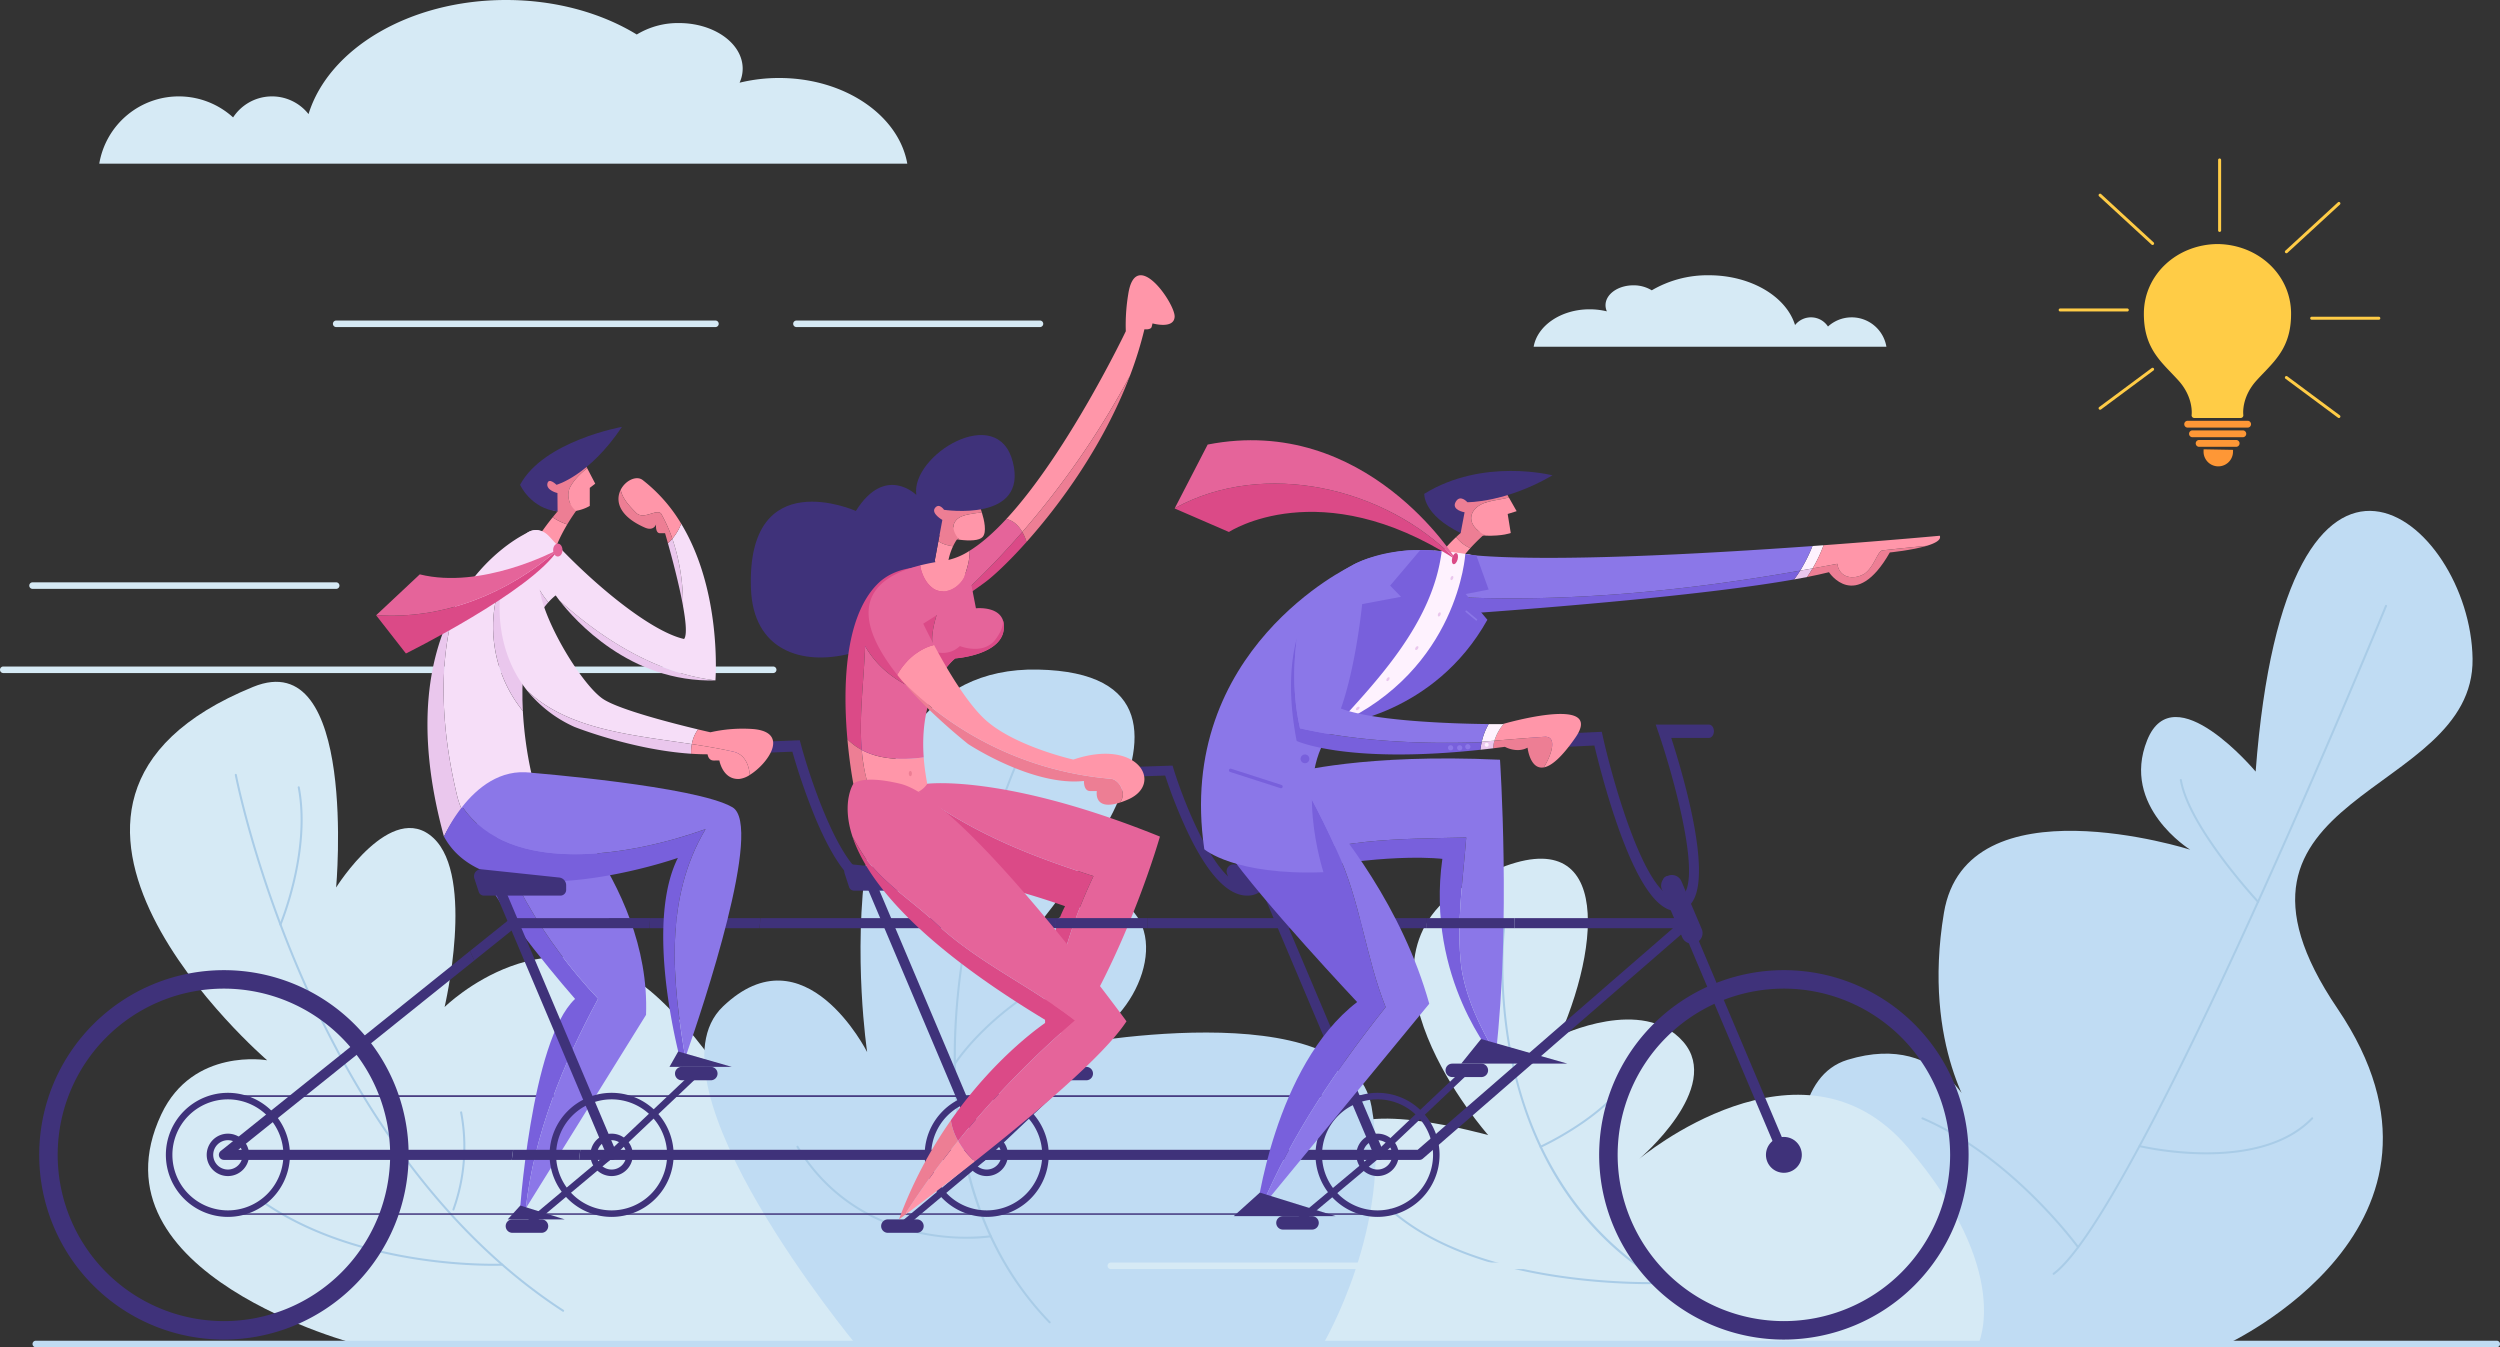 <?xml version="1.0" encoding="UTF-8"?> <svg xmlns="http://www.w3.org/2000/svg" width="1200" height="646.681" viewBox="0 0 1200 646.681"><rect x="0" y="0" width="1200" height="646.681" fill="#333333" stroke="none"/><g id="Group_1624" data-name="Group 1624" transform="translate(-360 -217)"><g id="Group_1574" data-name="Group 1574" transform="translate(360 217)"><g id="Group_1552" data-name="Group 1552" transform="translate(62.388 245.222)"><g id="Group_1535" data-name="Group 1535" transform="translate(800.874)"><path id="Path_1412" data-name="Path 1412" d="M933.362,766.566S1057.62,709.708,986.9,605.282s65.813-100.831,64.831-167.95S962.339,297.5,947.606,491.511c0,0-39.219-46.973-52.059-15.085s20.627,52.569,20.627,52.569-107.407-34.173-118.185,30.3S813.661,659,813.661,659s-14.453-43.685-61.962-29.132-8.405,136.7-8.405,136.7Z" transform="translate(-728.161 -366.375)" fill="#c0dcf3"></path><g id="Group_1534" data-name="Group 1534" transform="translate(59.052 45.1)"><g id="Group_1530" data-name="Group 1530" transform="translate(62.94)"><path id="Path_1413" data-name="Path 1413" d="M792.138,711.441a.493.493,0,0,1-.294-.888c40.132-29.776,158.192-317.5,159.38-320.4a.492.492,0,1,1,.911.373c-1.188,2.906-119.354,290.882-159.7,320.819A.489.489,0,0,1,792.138,711.441Z" transform="translate(-791.644 -389.845)" fill="#a9cce7"></path></g><g id="Group_1531" data-name="Group 1531" transform="translate(104.208 245.991)"><path id="Path_1414" data-name="Path 1414" d="M845.6,535.63a152.757,152.757,0,0,1-32.1-3.472.491.491,0,0,1,.232-.955c.565.134,56.729,13.471,82.35-13.2a.492.492,0,1,1,.709.682C883.781,532.227,863.1,535.63,845.6,535.63Z" transform="translate(-813.12 -517.855)" fill="#a9cce7"></path></g><g id="Group_1532" data-name="Group 1532" transform="translate(123.999 83.595)"><path id="Path_1415" data-name="Path 1415" d="M861.017,492.832a.488.488,0,0,1-.359-.158c-.332-.355-33.312-35.891-37.232-58.752a.493.493,0,0,1,.972-.167c3.868,22.574,36.648,57.894,36.978,58.249a.492.492,0,0,1-.359.828Z" transform="translate(-823.419 -433.346)" fill="#a9cce7"></path></g><g id="Group_1533" data-name="Group 1533" transform="translate(0 245.991)"><path id="Path_1416" data-name="Path 1416" d="M834.079,580.716a.494.494,0,0,1-.4-.2c-.311-.432-31.7-43.37-74.491-61.712a.493.493,0,1,1,.39-.905c43.047,18.45,74.585,61.606,74.9,62.04a.493.493,0,0,1-.4.78Z" transform="translate(-758.891 -517.855)" fill="#a9cce7"></path></g></g></g><g id="Group_1540" data-name="Group 1540" transform="translate(566.351 166.947)"><path id="Path_1417" data-name="Path 1417" d="M610.332,686.5s-14.345-50.7,9.9-100.56c8.661-17.81,71.487,0,71.487,0s-74.748-84.466-8.39-121.369,64.393,24.094,42.782,73.649c0,0,39.784-19.265,59.183,2.867s-21.119,56.293-21.119,56.293,77.79-65.43,128.895-5.594S926.867,686.5,926.867,686.5Z" transform="translate(-606.118 -453.252)" fill="#d6eaf5"></path><g id="Group_1539" data-name="Group 1539" transform="translate(38.142 32.655)"><g id="Group_1536" data-name="Group 1536" transform="translate(53.754)"><path id="Path_1418" data-name="Path 1418" d="M757.88,654.208a.519.519,0,0,1-.177-.031c-27.412-10.413-49.882-26.544-66.789-47.943-13.523-17.116-23.531-37.622-29.747-60.943-10.58-39.69-6.434-74.268-6.391-74.614a.493.493,0,0,1,.978.123c-.044.342-4.166,34.759,6.374,74.268,9.716,36.425,34.244,84.76,95.927,108.187a.493.493,0,0,1-.175.953Z" transform="translate(-653.94 -470.246)" fill="#a9cce7"></path></g><g id="Group_1537" data-name="Group 1537" transform="translate(0 135.251)"><path id="Path_1419" data-name="Path 1419" d="M750.937,576.953c-21.275,0-88.207-2.731-124.805-35.464a.493.493,0,0,1,.655-.736C670.18,579.564,756.7,575.9,757.565,575.859a.486.486,0,0,1,.513.469.492.492,0,0,1-.467.515C757.469,576.849,755.059,576.953,750.937,576.953Z" transform="translate(-625.967 -540.628)" fill="#a9cce7"></path></g><g id="Group_1538" data-name="Group 1538" transform="translate(72.103 65.448)"><path id="Path_1420" data-name="Path 1420" d="M663.981,544.972a.492.492,0,0,1-.2-.942c.359-.161,36.11-16.447,45.77-39.424a.492.492,0,1,1,.907.38c-9.81,23.336-45.91,39.778-46.273,39.941A.472.472,0,0,1,663.981,544.972Z" transform="translate(-663.488 -504.304)" fill="#a9cce7"></path></g></g></g><g id="Group_1546" data-name="Group 1546" transform="translate(0 82.054)"><path id="Path_1421" data-name="Path 1421" d="M420.9,727.212s-130.622-33.6-94.48-110.512c15.175-32.291,50.833-25.969,50.833-25.969S233.691,467.368,370.5,411.506c50.4-20.581,39.855,96.284,39.855,96.284s26.561-42.516,46.677-23.775,5.383,81.159,5.383,81.159S513.266,515,563.473,559.465,664.915,726.908,664.915,726.908Z" transform="translate(-311.397 -409.075)" fill="#d6eaf5"></path><g id="Group_1545" data-name="Group 1545" transform="translate(50.308 44.175)"><g id="Group_1541" data-name="Group 1541"><path id="Path_1422" data-name="Path 1422" d="M495.177,690.267a.489.489,0,0,1-.267-.081c-63.762-41.438-103.144-109.259-124.951-158.857-23.623-53.724-32.288-98.238-32.374-98.682a.493.493,0,0,1,.969-.184c.085.444,8.736,44.867,32.316,98.492,21.753,49.467,61.024,117.105,124.577,158.407a.493.493,0,0,1-.269.905Z" transform="translate(-337.577 -432.063)" fill="#a9cce7"></path></g><g id="Group_1542" data-name="Group 1542" transform="translate(13.131 205.045)"><path id="Path_1423" data-name="Path 1423" d="M455.332,569.86c-15.586,0-70.177-2.127-110.71-30.195a.493.493,0,0,1,.561-.811c47.238,32.71,113.752,29.98,114.419,29.955a.488.488,0,0,1,.515.469.5.5,0,0,1-.469.515C459.55,569.8,458.018,569.86,455.332,569.86Z" transform="translate(-344.41 -538.766)" fill="#a9cce7"></path></g><g id="Group_1543" data-name="Group 1543" transform="translate(21.429 5.976)"><path id="Path_1424" data-name="Path 1424" d="M349.22,502a.527.527,0,0,1-.192-.038.494.494,0,0,1-.261-.646c.146-.346,14.555-34.985,8.744-65.561a.492.492,0,1,1,.967-.184c5.869,30.873-8.655,65.778-8.8,66.128A.492.492,0,0,1,349.22,502Z" transform="translate(-348.728 -435.173)" fill="#a9cce7"></path></g><g id="Group_1544" data-name="Group 1544" transform="translate(104.457 162.007)"><path id="Path_1425" data-name="Path 1425" d="M392.428,563.972a.509.509,0,0,1-.19-.039.492.492,0,0,1-.265-.644,88.322,88.322,0,0,0,3.668-46.331.492.492,0,1,1,.965-.192,89.341,89.341,0,0,1-3.724,46.9A.49.49,0,0,1,392.428,563.972Z" transform="translate(-391.934 -516.369)" fill="#a9cce7"></path></g></g></g><g id="Group_1551" data-name="Group 1551" transform="translate(275.664 76.15)"><path id="Path_1426" data-name="Path 1426" d="M527.48,729.745S424.495,605.411,463.787,567.777s69.249,21.855,69.249,21.855S505.041,403.7,615.055,406.024s-10.438,134.927-10.438,134.927,40.076-38.464,56.767-18.006-6.916,62.452-36.936,64.295c0,0,140.419-28.2,150.705,28.644s-23.127,113.662-23.127,113.662Z" transform="translate(-454.849 -406.003)" fill="#c0dcf3"></path><g id="Group_1550" data-name="Group 1550" transform="translate(44.241 45.81)"><g id="Group_1547" data-name="Group 1547" transform="translate(75.475)"><path id="Path_1427" data-name="Path 1427" d="M563.216,697.858a.492.492,0,0,1-.353-.15c-21.033-21.715-34.984-49.3-41.465-82-5.181-26.138-5.627-55.578-1.324-87.506,7.32-54.337,26.129-97.631,26.319-98.062a.492.492,0,0,1,.9.4c-.188.43-18.949,43.618-26.248,97.822-6.73,49.97-4.814,119.8,42.526,168.671a.492.492,0,0,1-.356.834Z" transform="translate(-517.148 -429.842)" fill="#a9cce7"></path></g><g id="Group_1548" data-name="Group 1548" transform="translate(0 182.773)"><path id="Path_1428" data-name="Path 1428" d="M559.723,569.6a109.886,109.886,0,0,1-23.125-2.454c-17.606-3.822-42.073-14.116-58.654-41.44a.493.493,0,1,1,.842-.513c16.4,27.026,40.6,37.209,58.022,40.991a103.345,103.345,0,0,0,34.215,1.756.493.493,0,0,1,.154.974A82.739,82.739,0,0,1,559.723,569.6Z" transform="translate(-477.871 -524.955)" fill="#a9cce7"></path></g><g id="Group_1549" data-name="Group 1549" transform="translate(75.475 96.682)"><path id="Path_1429" data-name="Path 1429" d="M517.64,527.546a.494.494,0,0,1-.419-.751c.175-.281,17.9-28.363,58.927-46.6a.493.493,0,0,1,.4.9c-40.752,18.112-58.316,45.935-58.489,46.214A.493.493,0,0,1,517.64,527.546Z" transform="translate(-517.148 -480.154)" fill="#a9cce7"></path></g></g></g></g><g id="Group_1558" data-name="Group 1558" transform="translate(0 153.859)"><g id="Group_1553" data-name="Group 1553" transform="translate(14.051 125.664)"><path id="Path_1430" data-name="Path 1430" d="M433.564,387.359H287.809a1.567,1.567,0,0,1,0-3.134H433.564a1.567,1.567,0,0,1,0,3.134Z" transform="translate(-286.243 -384.225)" fill="#d6eaf5"></path></g><g id="Group_1554" data-name="Group 1554" transform="translate(531.641 452.164)"><path id="Path_1431" data-name="Path 1431" d="M782.806,557.265H557.156a1.567,1.567,0,0,1,0-3.134h225.65a1.567,1.567,0,0,1,0,3.134Z" transform="translate(-555.59 -554.131)" fill="#d6eaf5"></path></g><g id="Group_1555" data-name="Group 1555" transform="translate(0 166.069)"><path id="Path_1432" data-name="Path 1432" d="M650.059,408.385H280.5a1.567,1.567,0,0,1,0-3.134H650.059a1.567,1.567,0,1,1,0,3.134Z" transform="translate(-278.931 -405.251)" fill="#d6eaf5"></path></g><g id="Group_1556" data-name="Group 1556" transform="translate(380.727)"><path id="Path_1433" data-name="Path 1433" d="M595.518,321.963H478.624a1.566,1.566,0,1,1,0-3.132H595.518a1.566,1.566,0,1,1,0,3.132Z" transform="translate(-477.056 -318.831)" fill="#d6eaf5"></path></g><g id="Group_1557" data-name="Group 1557" transform="translate(159.806)"><path id="Path_1434" data-name="Path 1434" d="M545.7,321.963H363.658a1.566,1.566,0,0,1,0-3.132H545.7a1.566,1.566,0,1,1,0,3.132Z" transform="translate(-362.092 -318.831)" fill="#d6eaf5"></path></g></g><g id="Group_1571" data-name="Group 1571" transform="translate(988.165 76.065)"><g id="Group_1562" data-name="Group 1562" transform="translate(40.894 41.075)"><g id="Group_1559" data-name="Group 1559" transform="translate(19.384 84.831)"><path id="Path_1435" data-name="Path 1435" d="M854.935,347.156H826.17a1.644,1.644,0,0,1,0-3.288h28.765a1.644,1.644,0,1,1,0,3.288Z" transform="translate(-824.527 -343.868)" fill="#fe9736"></path></g><g id="Group_1560" data-name="Group 1560" transform="translate(21.684 89.441)"><path id="Path_1436" data-name="Path 1436" d="M851.532,349.553H827.369a1.643,1.643,0,1,1,0-3.286h24.163a1.643,1.643,0,0,1,0,3.286Z" transform="translate(-825.724 -346.267)" fill="#fe9736"></path></g><g id="Group_1561" data-name="Group 1561" transform="translate(24.889 94.049)"><path id="Path_1437" data-name="Path 1437" d="M846.789,351.953H829.037a1.644,1.644,0,1,1,0-3.288h17.752a1.644,1.644,0,0,1,0,3.288Z" transform="translate(-827.392 -348.665)" fill="#fe9736"></path></g><path id="Path_1438" data-name="Path 1438" d="M849.781,299.723h-.027c-19.57.219-35.078,14.693-35.31,32.952-.188,14.956,6.28,21.711,13.129,28.861,1.141,1.191,2.323,2.425,3.472,3.7,7.383,8.182,6.33,16.43,6.318,16.513a1.287,1.287,0,0,0,1.086,1.453,1.252,1.252,0,0,0,.188.013H860.9a1.211,1.211,0,0,0,.186-.013,1.285,1.285,0,0,0,1.086-1.459c-.012-.081-1.111-8.273,6.318-16.507,1.151-1.274,2.331-2.508,3.474-3.7,6.849-7.151,13.317-13.905,13.127-28.861C884.859,314.416,869.349,299.942,849.781,299.723Z" transform="translate(-814.44 -299.723)" fill="#ffcc46"></path><path id="Path_1439" data-name="Path 1439" d="M829.367,350.995l-.017.986a7.068,7.068,0,1,0,14.134.263l.017-.986Z" transform="translate(-800.7 -252.468)" fill="#fe9736"></path></g><g id="Group_1570" data-name="Group 1570"><g id="Group_1563" data-name="Group 1563" transform="translate(0 72.002)"><path id="Path_1440" data-name="Path 1440" d="M826.085,317.266h-32.2a.724.724,0,0,1,0-1.449h32.2a.724.724,0,0,1,0,1.449Z" transform="translate(-793.159 -315.817)" fill="#ffcc46"></path></g><g id="Group_1564" data-name="Group 1564" transform="translate(19.159 100.463)"><path id="Path_1441" data-name="Path 1441" d="M803.855,350.786a.725.725,0,0,1-.434-1.307l25.195-18.709a.724.724,0,1,1,.865,1.163l-25.195,18.709A.721.721,0,0,1,803.855,350.786Z" transform="translate(-803.129 -330.628)" fill="#ffcc46"></path></g><g id="Group_1565" data-name="Group 1565" transform="translate(19.16 16.904)"><path id="Path_1442" data-name="Path 1442" d="M829.048,311.777a.716.716,0,0,1-.49-.19L803.363,288.4a.725.725,0,1,1,.982-1.067l25.193,23.185a.724.724,0,0,1-.49,1.257Z" transform="translate(-803.129 -287.145)" fill="#ffcc46"></path></g><g id="Group_1566" data-name="Group 1566" transform="translate(120.737 75.967)"><path id="Path_1443" data-name="Path 1443" d="M888.914,319.329h-32.2a.724.724,0,0,1,0-1.449h32.2a.724.724,0,0,1,0,1.449Z" transform="translate(-855.989 -317.88)" fill="#ffcc46"></path></g><g id="Group_1567" data-name="Group 1567" transform="translate(108.584 104.428)"><path id="Path_1444" data-name="Path 1444" d="M875.582,352.849a.707.707,0,0,1-.43-.144L849.957,334a.724.724,0,1,1,.865-1.163l25.193,18.709a.725.725,0,0,1-.432,1.307Z" transform="translate(-849.665 -332.691)" fill="#ffcc46"></path></g><g id="Group_1568" data-name="Group 1568" transform="translate(108.584 20.869)"><path id="Path_1445" data-name="Path 1445" d="M850.39,313.84a.724.724,0,0,1-.49-1.257L875.092,289.4a.725.725,0,0,1,.982,1.067L850.88,313.65A.725.725,0,0,1,850.39,313.84Z" transform="translate(-849.665 -289.208)" fill="#ffcc46"></path></g><g id="Group_1569" data-name="Group 1569" transform="translate(76.53)"><path id="Path_1446" data-name="Path 1446" d="M833.708,313.606a.725.725,0,0,1-.724-.724v-33.81a.724.724,0,1,1,1.449,0v33.81A.725.725,0,0,1,833.708,313.606Z" transform="translate(-832.984 -278.348)" fill="#ffcc46"></path></g></g></g><g id="Group_1572" data-name="Group 1572" transform="translate(47.651)"><path id="Path_1447" data-name="Path 1447" d="M691.578,317.333c-4.1-23.223-30.078-41.131-61.543-41.131a79.636,79.636,0,0,0-18.961,2.264,16.286,16.286,0,0,0,1.489-6.751c0-12.085-13.688-21.882-30.573-21.882a38.075,38.075,0,0,0-20.266,5.5C544.8,245,522.9,238.765,498.975,238.765c-46.391,0-85.175,23.436-94.8,54.769a22.331,22.331,0,0,0-36.21,1.591,38.709,38.709,0,0,0-64.239,22.208Z" transform="translate(-303.728 -238.765)" fill="#d6eaf5"></path><path id="Path_1448" data-name="Path 1448" d="M662.017,341.819c1.787-10.139,13.13-17.956,26.866-17.956a34.776,34.776,0,0,1,8.279.988,7.1,7.1,0,0,1-.651-2.948c0-5.275,5.976-9.552,13.348-9.552a16.632,16.632,0,0,1,8.847,2.4A52.9,52.9,0,0,1,746.1,307.52c20.252,0,37.184,10.231,41.385,23.909a9.748,9.748,0,0,1,15.807.7,16.9,16.9,0,0,1,28.043,9.695Z" transform="translate(26.488 -175.397)" fill="#d6eaf5"></path></g><g id="Group_1573" data-name="Group 1573" transform="translate(15.617 643.547)"><path id="Path_1449" data-name="Path 1449" d="M1469.875,576.792H288.624a1.567,1.567,0,0,1,0-3.134H1469.875a1.567,1.567,0,0,1,0,3.134Z" transform="translate(-287.058 -573.658)" fill="#c0dcf3"></path></g></g><g id="Group_1623" data-name="Group 1623" transform="translate(378.817 349.122)"><g id="Group_1582" data-name="Group 1582" transform="translate(0 333.553)"><circle id="Ellipse_33" data-name="Ellipse 33" cx="8.61" cy="8.61" r="8.61" transform="translate(828.836 80.051)" fill="#3f327a"></circle><g id="Group_1581" data-name="Group 1581"><g id="Group_1577" data-name="Group 1577"><g id="Group_1575" data-name="Group 1575" transform="translate(748.786)"><path id="Path_1450" data-name="Path 1450" d="M767.042,658.418A88.661,88.661,0,1,1,855.7,569.757,88.76,88.76,0,0,1,767.042,658.418Zm0-168.456a79.794,79.794,0,1,0,79.795,79.795A79.885,79.885,0,0,0,767.042,489.962Z" transform="translate(-678.381 -481.096)" fill="#3f327a"></path></g><g id="Group_1576" data-name="Group 1576"><path id="Path_1451" data-name="Path 1451" d="M377.386,658.418a88.661,88.661,0,1,1,88.661-88.661A88.762,88.762,0,0,1,377.386,658.418Zm0-168.456a79.794,79.794,0,1,0,79.794,79.795A79.885,79.885,0,0,0,377.386,489.962Z" transform="translate(-288.723 -481.096)" fill="#3f327a"></path></g></g><g id="Group_1580" data-name="Group 1580" transform="translate(60.799 58.883)"><g id="Group_1578" data-name="Group 1578"><path id="Path_1452" data-name="Path 1452" d="M350.14,571.294a29.778,29.778,0,1,1,29.778-29.778A29.812,29.812,0,0,1,350.14,571.294Zm0-56.421a26.644,26.644,0,1,0,26.644,26.644A26.674,26.674,0,0,0,350.14,514.872Z" transform="translate(-320.362 -511.738)" fill="#3f327a"></path></g><g id="Group_1579" data-name="Group 1579" transform="translate(19.601 19.601)"><path id="Path_1453" data-name="Path 1453" d="M340.739,542.292a10.177,10.177,0,1,1,10.177-10.177A10.189,10.189,0,0,1,340.739,542.292Zm0-17.22a7.044,7.044,0,1,0,7.043,7.043A7.052,7.052,0,0,0,340.739,525.072Z" transform="translate(-330.562 -521.938)" fill="#3f327a"></path></g></g></g></g><g id="Group_1590" data-name="Group 1590" transform="translate(86.244 215.672)"><path id="Path_1454" data-name="Path 1454" d="M469.087,468.094c-.088,1.61-.256,3.223-.455,4.835H610.5v-4.835Z" transform="translate(-209.154 -375.198)" fill="#3f327a"></path><path id="Path_1455" data-name="Path 1455" d="M565.632,468.094v4.835H699.221v-4.835Z" transform="translate(-119.754 -375.198)" fill="#3f327a"></path><path id="Path_1456" data-name="Path 1456" d="M342.9,571.763,456.24,480.826c-.751-1.489-1.439-3-2.083-4.529l-119.649,96a2.419,2.419,0,0,0,1.514,4.3H474.21c.186-1.6.4-3.2.636-4.837Z" transform="translate(-333.603 -367.637)" fill="#3f327a"></path><path id="Path_1457" data-name="Path 1457" d="M957.407,469.664a2.42,2.42,0,0,0-2.266-1.57H872.59c-.046,1.62-.083,3.228-.084,4.835h76.161L826.082,579.323H424.16c-.2,1.578-.375,3.2-.592,4.837H826.985a2.418,2.418,0,0,0,1.585-.594L956.727,472.337A2.423,2.423,0,0,0,957.407,469.664Z" transform="translate(-250.688 -375.198)" fill="#3f327a"></path><g id="Group_1583" data-name="Group 1583" transform="translate(693.169 72.745)"><path id="Path_1458" data-name="Path 1458" d="M752.355,593.824a2.422,2.422,0,0,1-2.229-1.476L694.511,460.969a2.419,2.419,0,1,1,4.454-1.887L754.58,590.464a2.419,2.419,0,0,1-2.225,3.361Z" transform="translate(-694.319 -457.607)" fill="#3f327a"></path></g><g id="Group_1587" data-name="Group 1587" transform="translate(243.999)"><g id="Group_1584" data-name="Group 1584" transform="translate(384.958)"><path id="Path_1459" data-name="Path 1459" d="M731.509,509.247c-9.128,0-18.552-13.63-28.035-40.564-5.709-16.211-9.85-32.831-11.288-38.877l-28.779,1.337c-1.37.038-2.454-1.322-2.5-3.09s1-3.253,2.331-3.315l32.5-1.512.532,2.381c4.862,21.784,20.492,77.233,35.2,77.233a5.913,5.913,0,0,0,.822-.058,4.824,4.824,0,0,0,3.88-3.284c5.823-13.511-7.4-58.879-12.992-75.219l-1.547-4.527h25.512c1.336,0,2.417,1.434,2.417,3.2s-1.082,3.205-2.417,3.205H729.09c4.921,15.2,18.365,60.084,11.286,76.516-1.622,3.761-4.235,6-7.562,6.478A9.286,9.286,0,0,1,731.509,509.247Z" transform="translate(-660.904 -419.752)" fill="#3f327a"></path></g><g id="Group_1585" data-name="Group 1585" transform="translate(178.934 17.174)"><path id="Path_1460" data-name="Path 1460" d="M624.3,493.614c-9.128,0-18.553-9.889-28.035-29.428a240.235,240.235,0,0,1-11.288-28.2l-28.779.97a2.327,2.327,0,1,1-.171-4.647l32.5-1.1.532,1.729c4.862,15.8,20.492,56.028,35.2,56.028a7.864,7.864,0,0,0,.823-.042,4.724,4.724,0,0,0,3.88-2.381c5.823-9.8-7.4-42.714-12.992-54.569l-1.549-3.284h25.514a2.326,2.326,0,1,1,0,4.648H621.878c4.921,11.026,18.365,43.589,11.286,55.509a9.577,9.577,0,0,1-7.562,4.7A12.343,12.343,0,0,1,624.3,493.614Z" transform="translate(-553.692 -428.689)" fill="#3f327a"></path></g><g id="Group_1586" data-name="Group 1586" transform="translate(0 4.639)"><path id="Path_1461" data-name="Path 1461" d="M531.182,496.8c-9.128,0-18.553-11.367-28.037-33.831a302.224,302.224,0,0,1-11.286-32.422l-28.779,1.116a2.524,2.524,0,0,1-2.5-2.577,2.576,2.576,0,0,1,2.331-2.765l32.5-1.261.532,1.985c4.86,18.167,20.492,64.412,35.2,64.412a6.949,6.949,0,0,0,.822-.05,4.694,4.694,0,0,0,3.88-2.738c5.823-11.268-7.4-49.1-12.992-62.732l-1.549-3.774H546.82a2.685,2.685,0,0,1,0,5.344H528.763c4.919,12.677,18.365,50.109,11.286,63.814a9.544,9.544,0,0,1-7.562,5.4A10.992,10.992,0,0,1,531.182,496.8Z" transform="translate(-460.577 -422.166)" fill="#3f327a"></path></g></g><path id="Path_1462" data-name="Path 1462" d="M710.7,489.81l-.163.071a5,5,0,0,1-6.553-2.644l-9.731-22.887A5,5,0,0,1,696.9,457.8l.163-.069a5,5,0,0,1,6.553,2.642l9.731,22.889A4.993,4.993,0,0,1,710.7,489.81Z" transform="translate(-1.575 -385.12)" fill="#3f327a"></path><g id="Group_1588" data-name="Group 1588" transform="translate(4.332 234.602)"><rect id="Rectangle_472" data-name="Rectangle 472" width="551.829" height="0.705" fill="#3f327a"></rect></g><g id="Group_1589" data-name="Group 1589" transform="translate(4.332 177.929)"><rect id="Rectangle_473" data-name="Rectangle 473" width="551.829" height="0.806" fill="#3f327a"></rect></g></g><g id="Group_1599" data-name="Group 1599" transform="translate(341.572)"><g id="Group_1591" data-name="Group 1591" transform="translate(109.577 381.847)"><path id="Path_1463" data-name="Path 1463" d="M525.107,549.752A1.612,1.612,0,0,1,524,546.969l42.584-40.3a1.612,1.612,0,1,1,2.218,2.341l-42.586,40.3A1.6,1.6,0,0,1,525.107,549.752Z" transform="translate(-523.495 -506.227)" fill="#3f327a"></path></g><g id="Group_1592" data-name="Group 1592" transform="translate(71.29 420.402)"><path id="Path_1464" data-name="Path 1464" d="M505.185,563.368a1.613,1.613,0,0,1-1.036-2.85L544.6,526.666a1.612,1.612,0,1,1,2.07,2.473l-40.456,33.852A1.6,1.6,0,0,1,505.185,563.368Z" transform="translate(-503.571 -526.291)" fill="#3f327a"></path></g><path id="Path_1465" data-name="Path 1465" d="M558.516,511.7H544.544a3.224,3.224,0,0,1-3.223-3.225h0a3.223,3.223,0,0,1,3.223-3.223h13.972a3.223,3.223,0,0,1,3.223,3.223h0A3.223,3.223,0,0,1,558.516,511.7Z" transform="translate(-397.489 -125.282)" fill="#3f327a"></path><path id="Path_1466" data-name="Path 1466" d="M516.223,549.8H502.251a3.223,3.223,0,0,1-3.223-3.224h0a3.223,3.223,0,0,1,3.223-3.223h13.972a3.223,3.223,0,0,1,3.223,3.223h0A3.223,3.223,0,0,1,516.223,549.8Z" transform="translate(-436.468 -90.168)" fill="#3f327a"></path><g id="Group_1593" data-name="Group 1593" transform="translate(54.797 288.417)"><path id="Path_1467" data-name="Path 1467" d="M553.022,593.824a2.417,2.417,0,0,1-2.227-1.476L495.18,460.969a2.418,2.418,0,1,1,4.452-1.887l55.616,131.381a2.421,2.421,0,0,1-2.227,3.361Z" transform="translate(-494.988 -457.608)" fill="#3f327a"></path></g><g id="Group_1596" data-name="Group 1596" transform="translate(83.456 392.436)"><g id="Group_1594" data-name="Group 1594"><path id="Path_1468" data-name="Path 1468" d="M539.68,571.294a29.778,29.778,0,1,1,29.776-29.778A29.81,29.81,0,0,1,539.68,571.294Zm0-56.421a26.644,26.644,0,1,0,26.642,26.644A26.675,26.675,0,0,0,539.68,514.872Z" transform="translate(-509.902 -511.738)" fill="#3f327a"></path></g><g id="Group_1595" data-name="Group 1595" transform="translate(19.601 19.601)"><path id="Path_1469" data-name="Path 1469" d="M530.279,542.292a10.177,10.177,0,1,1,10.177-10.177A10.188,10.188,0,0,1,530.279,542.292Zm0-17.22a7.044,7.044,0,1,0,7.043,7.043A7.052,7.052,0,0,0,530.279,525.072Z" transform="translate(-520.102 -521.938)" fill="#3f327a"></path></g></g><path id="Path_1470" data-name="Path 1470" d="M531.289,467.306H494.574a2.606,2.606,0,0,1-2.475-1.8l-2.108-6.451a3.352,3.352,0,0,1,3.538-4.374l37.18,3.938a3.744,3.744,0,0,1,3.351,3.724v2.189A2.772,2.772,0,0,1,531.289,467.306Z" transform="translate(-444.952 -171.903)" fill="#3f327a"></path><g id="Group_1598" data-name="Group 1598"><path id="Path_1471" data-name="Path 1471" d="M524.7,374.982l-9.472-6.347-1.893,10.15c1.889,1.5,4.453,2.072,7.022,2.521A22.353,22.353,0,0,1,524.7,374.982Z" transform="translate(-423.285 -251.192)" fill="#ed7e94"></path><path id="Path_1472" data-name="Path 1472" d="M521.185,376.438c-2.569-.45-5.133-1.018-7.022-2.521l-1.733,9.293s6.649,20.15,6.045,7.052A28.6,28.6,0,0,1,521.185,376.438Z" transform="translate(-424.116 -246.324)" fill="#ff96a9"></path><path id="Path_1473" data-name="Path 1473" d="M524.363,376.374c1.941-4.529,8.034-4.387,13.282-5.4-.678-2.166-1.328-3.732-1.328-3.732-21.09-15.583-31.838,8.866-24.449,12.627a50.808,50.808,0,0,0,15.008,4.293C524.761,381.8,523.393,378.8,524.363,376.374Z" transform="translate(-426.779 -257.219)" fill="#ed7e94"></path><path id="Path_1474" data-name="Path 1474" d="M517.406,372.118c-.97,2.423.4,5.423,2.513,7.785,5.081.665,9.612.436,11.188-1.337,2.058-2.316.776-8.025-.419-11.851C525.441,367.731,519.347,367.588,517.406,372.118Z" transform="translate(-419.822 -252.963)" fill="#ff96a9"></path><path id="Path_1475" data-name="Path 1475" d="M559.22,383.322s40.3,6.165,33.047-22.852-49.167-3.223-46.346,15.717c0,0-14.91-14.858-29.017,7.683,0,0-52.39-23.4-50.374,37.051s95.191,27.848,88.257-13.3l3.626-19.443s-5.54-3.125-3.526-5.744S559.22,383.322,559.22,383.322Z" transform="translate(-466.473 -270.735)" fill="#3f327a"></path><path id="Path_1476" data-name="Path 1476" d="M517.532,441.4a39.888,39.888,0,0,1-6.343-5.559c-17.156,10.684-2.058,37.632,22.262,42.5A394.709,394.709,0,0,1,582.871,492.1c-12.448,24.2-9.268,62.069-9.268,62.069l2.687-.459c.99-26.367,9.107-52.4,20.231-76.04C569.116,468.8,543.324,459.132,517.532,441.4Z" transform="translate(-432.038 -189.253)" fill="#db4a87"></path><path id="Path_1477" data-name="Path 1477" d="M624.885,460.026c-74.531-30.187-111.686-25.35-111.686-25.35a24.405,24.405,0,0,0-5.538,2.5A39.89,39.89,0,0,0,514,442.735c25.792,17.733,51.585,27.4,78.989,36.271-11.125,23.636-19.241,49.673-20.231,76.04l11.418-1.958C610.779,509.966,624.885,460.026,624.885,460.026Z" transform="translate(-428.511 -190.589)" fill="#e5649a"></path><path id="Path_1478" data-name="Path 1478" d="M519.954,401.421a7.36,7.36,0,0,0-1.257,2.827c3.984-2.685,8.171-5.588,12.016-8.413,3.951-2.9,11.294-9.67,20-19.43a23.835,23.835,0,0,0-2.048-4.756A398.62,398.62,0,0,1,519.954,401.421Z" transform="translate(-418.34 -248.414)" fill="#db4a87"></path><path id="Path_1479" data-name="Path 1479" d="M499.537,418.255c6.449,11.284,16.928,18.538,29.017,22.568-15.871-16.561-11.653-40.209-4.549-60.328-6.708.638-13.505,2.856-18.682,8.131-16.271,16.582-16.311,51.565-14.285,74.333a28.726,28.726,0,0,0,6.881,5.152C496.541,451.805,498.985,434.841,499.537,418.255Z" transform="translate(-444.673 -240.261)" fill="#db4a87"></path><path id="Path_1480" data-name="Path 1480" d="M490.6,423.408c1.115,12.548,2.857,21.39,2.857,21.39a77.774,77.774,0,0,0,8.031,3.384,78.95,78.95,0,0,1-4.007-19.622A28.726,28.726,0,0,1,490.6,423.408Z" transform="translate(-444.235 -200.711)" fill="#ed7e94"></path><path id="Path_1481" data-name="Path 1481" d="M517.786,416.742c-.732-12.45,8.515-23.571,4.768-35.779a55.044,55.044,0,0,0-12.541-.369,127.163,127.163,0,0,0-4.706,16.5c1.991,11.976,8.549,22.556,16.509,31.74A70.829,70.829,0,0,1,517.786,416.742Z" transform="translate(-430.681 -240.36)" fill="#db4a87"></path><path id="Path_1482" data-name="Path 1482" d="M494.186,426.091c.217,2.552.519,5.089.944,7.6a72.694,72.694,0,0,0,3.053,12.014c21.582,7.635,27.435-3.384,27.435-3.384-.363-1.864-.651-3.659-.905-5.425-.365-2.517-.621-4.933-.788-7.254C513.579,431.08,502.831,430.732,494.186,426.091Z" transform="translate(-440.93 -198.238)" fill="#ff96a9"></path><path id="Path_1483" data-name="Path 1483" d="M549.192,399.942l-3.146-16.18A68.277,68.277,0,0,0,533,380.687c3.747,12.208-5.5,23.329-4.768,35.779a70.829,70.829,0,0,0,4.03,12.089c-7.959-9.184-14.518-19.764-16.509-31.74-3.219,15.629-2.421,31.648,9.255,43.831-12.089-4.03-22.568-11.284-29.017-22.568-.552,16.588-2.988,33.554-1.608,49.859,8.646,4.641,19.393,4.989,29.739,3.555-2.444-34.107,15.114-47.5,15.114-47.5s21.64-1.48,23.252-13.571S549.192,399.942,549.192,399.942Z" transform="translate(-441.131 -240.084)" fill="#e5649a"></path><path id="Path_1484" data-name="Path 1484" d="M515.429,394.693c5.642,3.225,12.091-.807,14.508-5.642,1.361-4.08,2.713-8.161,2.623-12.725a32.212,32.212,0,0,1-12.35,4.866,103.614,103.614,0,0,0-11.472,2.185C509.708,387.879,511.511,392.08,515.429,394.693Z" transform="translate(-427.519 -244.104)" fill="#ff96a9"></path><g id="Group_1597" data-name="Group 1597" transform="translate(77.332 163.947)"><path id="Path_1485" data-name="Path 1485" d="M550.744,398.8a9.649,9.649,0,0,0-.655-5.505c.526,1.389.788,4.506-3.24,9.939-5.776,7.79-17.108,3.224-17.108,3.224-8.647,8.059-20.237-1.209-20.237-1.209L506.715,416.4l11.415,8.657c4.31-8.824,9.362-12.685,9.362-12.685S549.132,410.892,550.744,398.8Z" transform="translate(-506.715 -392.412)" fill="#db4a87"></path><path id="Path_1486" data-name="Path 1486" d="M529.022,392.835h0Z" transform="translate(-486.155 -392.835)" fill="#db4a87"></path></g><path id="Path_1487" data-name="Path 1487" d="M604.171,455.807a159.35,159.35,0,0,1-99.893-46.969c8.9,10.625,20.4,21.2,31.651,30.312,0,0,30.9,20.419,55.614,17.733,0,0-.269,4.835,2.956,4.835h3.224s-1.8,9.748,11.255,5.486c.292-.565.575-1.138.834-1.724C611.425,460.644,607.4,455.807,604.171,455.807Z" transform="translate(-431.629 -214.139)" fill="#ed7e94"></path><path id="Path_1488" data-name="Path 1488" d="M587.572,454.865s-28.454-6.39-42.438-19.286c-8.982-8.284-18.642-24.881-24.405-35.695-7.419,1.7-14.138,7.8-17.679,14.318.761.963,1.555,1.924,2.36,2.886A159.35,159.35,0,0,0,605.3,464.058c3.225,0,7.254,4.837,5.642,9.674-.259.586-.542,1.159-.834,1.724,1.147-.377,2.4-.847,3.789-1.457C631.1,466.478,618.737,444.329,587.572,454.865Z" transform="translate(-432.761 -222.391)" fill="#ff96a9"></path><path id="Path_1489" data-name="Path 1489" d="M569.682,374.652c-1.781-3.1-4.291-5.488-7.66-6.261-5.876,6.347-11.818,11.657-17.622,15.248.09,4.564-1.262,8.646-2.623,12.725-2.417,4.835-8.866,8.867-14.508,5.642-3.918-2.613-5.721-6.814-6.691-11.317-33.535,8.542-28.481,30.364-10.93,52.54,3.542-6.518,10.26-12.614,17.679-14.318-3.207-6.021-5.206-10.248-5.206-10.248s8.232-5.1,17.595-11.413a7.36,7.36,0,0,1,1.257-2.827A398.62,398.62,0,0,0,569.682,374.652Z" transform="translate(-439.358 -251.417)" fill="#e5649a"></path><path id="Path_1490" data-name="Path 1490" d="M588.781,316.787a89.967,89.967,0,0,0-1.141,17.6s-27.82,58.226-57.334,90.108c3.369.773,5.878,3.165,7.66,6.261a410.594,410.594,0,0,0,51.654-74.965,183.9,183.9,0,0,0,6.954-22.343s3.09.4,3.492-1.209l.4-1.612s10.344,2.955,10.613-3.225S592.267,293.256,588.781,316.787Z" transform="translate(-407.641 -307.519)" fill="#ff96a9"></path><path id="Path_1491" data-name="Path 1491" d="M536.339,412.359c16.151-18.108,36.99-46.527,49.605-79.721A410.594,410.594,0,0,1,534.291,407.6,23.835,23.835,0,0,1,536.339,412.359Z" transform="translate(-403.968 -284.369)" fill="#ed7e94"></path><path id="Path_1492" data-name="Path 1492" d="M538.676,533.6a40.381,40.381,0,0,1-8.044-9.846A398.633,398.633,0,0,0,504.8,559.538C510.12,555.593,523.253,545.769,538.676,533.6Z" transform="translate(-431.147 -108.232)" fill="#ff96a9"></path><path id="Path_1493" data-name="Path 1493" d="M503.482,566.16s.905-.665,2.535-1.874A398.615,398.615,0,0,1,531.847,528.5a28.4,28.4,0,0,1-3.461-9.9A209.088,209.088,0,0,0,503.482,566.16Z" transform="translate(-432.363 -112.98)" fill="#ed7e94"></path><path id="Path_1494" data-name="Path 1494" d="M598.669,535.983c-21.763-16.926-47.555-28.21-67.705-47.553C519.68,477.951,507.591,470.7,497.917,457.8c-2.175-3.315-4.174-6.657-6.034-10.021,6.438,19.414,28.446,49.479,93.621,88.578,0,0-24,15.446-46.427,47.509a28.4,28.4,0,0,0,3.461,9.9A452.319,452.319,0,0,1,598.669,535.983Z" transform="translate(-443.053 -178.249)" fill="#db4a87"></path><path id="Path_1495" data-name="Path 1495" d="M515.91,435.484c-18.477-4.433-22.506,0-22.506,0s-5.905,8.817-.392,25.443c1.86,3.365,3.859,6.707,6.034,10.021,9.674,12.9,21.763,20.15,33.047,30.629,20.15,19.343,45.943,30.627,67.705,47.553a452.319,452.319,0,0,0-56.131,57.784,40.386,40.386,0,0,0,8.044,9.846c27.445-21.661,62.115-50.735,72.8-67.256C624.514,549.505,546.858,442.909,515.91,435.484Z" transform="translate(-444.181 -191.397)" fill="#e5649a"></path><path id="Path_1496" data-name="Path 1496" d="M507.439,432.6c0,.705-.338,1.276-.755,1.276s-.755-.571-.755-1.276.338-1.276.755-1.276S507.439,431.894,507.439,432.6Z" transform="translate(-430.107 -193.416)" fill="#ed7e94"></path></g><path id="Path_1497" data-name="Path 1497" d="M542.46,468.094v4.835h44.528v-4.835Z" transform="translate(-396.439 -159.526)" fill="#3f327a"></path></g><g id="Group_1614" data-name="Group 1614" transform="translate(545.014 79.193)"><g id="Group_1600" data-name="Group 1600" transform="translate(40.18 209.224)"><path id="Path_1498" data-name="Path 1498" d="M651.284,593.824a2.422,2.422,0,0,1-2.227-1.476L593.442,460.967a2.418,2.418,0,0,1,4.454-1.885l55.614,131.379a2.42,2.42,0,0,1-2.227,3.363Z" transform="translate(-593.25 -457.607)" fill="#3f327a"></path></g><g id="Group_1603" data-name="Group 1603" transform="translate(67.613 313.243)"><g id="Group_1601" data-name="Group 1601"><path id="Path_1499" data-name="Path 1499" d="M637.3,571.294a29.778,29.778,0,1,1,29.776-29.778A29.812,29.812,0,0,1,637.3,571.294Zm0-56.421a26.644,26.644,0,1,0,26.644,26.644A26.674,26.674,0,0,0,637.3,514.872Z" transform="translate(-607.526 -511.738)" fill="#3f327a"></path></g><g id="Group_1602" data-name="Group 1602" transform="translate(19.601 19.601)"><path id="Path_1500" data-name="Path 1500" d="M627.9,542.292a10.177,10.177,0,1,1,10.177-10.177A10.189,10.189,0,0,1,627.9,542.292Zm0-17.22a7.044,7.044,0,1,0,7.043,7.043A7.052,7.052,0,0,0,627.9,525.072Z" transform="translate(-617.726 -521.938)" fill="#3f327a"></path></g></g><path id="Path_1501" data-name="Path 1501" d="M626.788,467.306H590.073a2.607,2.607,0,0,1-2.477-1.8l-2.106-6.451a3.352,3.352,0,0,1,3.538-4.374l37.18,3.938a3.746,3.746,0,0,1,3.351,3.724v2.189A2.772,2.772,0,0,1,626.788,467.306Z" transform="translate(-560.378 -251.096)" fill="#3f327a"></path><g id="Group_1604" data-name="Group 1604" transform="translate(95.779 301.109)"><path id="Path_1502" data-name="Path 1502" d="M623.8,548.948a1.612,1.612,0,0,1-1.109-2.783l42.584-40.3a1.612,1.612,0,0,1,2.218,2.341l-42.584,40.3A1.608,1.608,0,0,1,623.8,548.948Z" transform="translate(-622.183 -505.424)" fill="#3f327a"></path></g><g id="Group_1605" data-name="Group 1605" transform="translate(57.493 339.664)"><path id="Path_1503" data-name="Path 1503" d="M603.872,562.563a1.613,1.613,0,0,1-1.036-2.85l40.455-33.852a1.612,1.612,0,0,1,2.07,2.473l-40.454,33.852A1.6,1.6,0,0,1,603.872,562.563Z" transform="translate(-602.26 -525.487)" fill="#3f327a"></path></g><path id="Path_1504" data-name="Path 1504" d="M657.2,510.892h-13.97a3.224,3.224,0,0,1-3.225-3.223h0a3.224,3.224,0,0,1,3.225-3.224H657.2a3.224,3.224,0,0,1,3.225,3.224h0A3.224,3.224,0,0,1,657.2,510.892Z" transform="translate(-509.975 -205.216)" fill="#3f327a"></path><path id="Path_1505" data-name="Path 1505" d="M614.911,548.991H600.94a3.224,3.224,0,0,1-3.224-3.224h0a3.223,3.223,0,0,1,3.224-3.223h13.97a3.225,3.225,0,0,1,3.224,3.223h0A3.225,3.225,0,0,1,614.911,548.991Z" transform="translate(-548.954 -170.102)" fill="#3f327a"></path><g id="Group_1613" data-name="Group 1613"><g id="Group_1610" data-name="Group 1610" transform="translate(12.651 14.74)"><path id="Path_1506" data-name="Path 1506" d="M658.129,371.343l-13.3,1.076s-.886.746-2.187,1.962a17.8,17.8,0,0,0,6.814,5.311A98.209,98.209,0,0,1,658.129,371.343Z" transform="translate(-520.195 -342.629)" fill="#ed7e94"></path><path id="Path_1507" data-name="Path 1507" d="M647.676,372.924c-3.455,3.234-9.856,9.814-10.44,14.695-.807,6.716,9.134,10.479,9.941,2.686.369-3.568,3.753-8.15,7.314-12.07A17.8,17.8,0,0,1,647.676,372.924Z" transform="translate(-525.225 -341.172)" fill="#ff96a9"></path><path id="Path_1508" data-name="Path 1508" d="M690.542,447.961c-31.553.751-65.9.108-94.576,14.376,3.747,1.943,9.416,2.5,17.6.938,42.315-8.059,65.5-5.056,65.5-5.056-8.059,57.524,25.391,96.021,25.391,96.021.094-.78.185-1.566.275-2.35-7.539-12.858-14.243-26.494-16.607-41.867C685.7,489.067,688.93,468.917,690.542,447.961Z" transform="translate(-563.218 -272.015)" fill="#7860dc"></path><path id="Path_1509" data-name="Path 1509" d="M709.693,428.836c-65.271-3.063-98.948,6.159-98.948,6.159-9.535,5.092-27.451,37.443-11.826,45.543,28.671-14.268,63.022-13.625,94.576-14.376-1.612,20.956-4.837,41.106-2.417,62.062,2.364,15.373,9.068,29.009,16.607,41.867C714.933,507.2,709.693,428.836,709.693,428.836Z" transform="translate(-566.171 -290.216)" fill="#8b77e8"></path><path id="Path_1510" data-name="Path 1510" d="M653.56,373c3.371-5.4,10.692-5.15,17.241-6.812l-1.927-3.4c-20.956-8.328-29.284,2.417-29.284,2.417l8.059,18a81.617,81.617,0,0,0,12.01,1.289C654.721,382.007,650.966,377.674,653.56,373Z" transform="translate(-523.012 -353.424)" fill="#ed7e94"></path><path id="Path_1511" data-name="Path 1511" d="M664.507,363.045c-6.549,1.662-13.87,1.416-17.241,6.812-2.594,4.67,1.161,9,6.1,11.5,8.251.221,12.035-1.289,12.035-1.289l-1.478-9.136,4.3-1.343Z" transform="translate(-516.717 -350.277)" fill="#ff96a9"></path><path id="Path_1512" data-name="Path 1512" d="M655.387,371.413s18.269.269,40.837-12.9c0,0-33.316-8.6-61.526,8.866,0,0-.805,9.941,17.464,18.807l1.881-9.941s-6.449-1.042-4.3-4.954S655.387,371.413,655.387,371.413Z" transform="translate(-527.525 -356.401)" fill="#3f327a"></path><path id="Path_1513" data-name="Path 1513" d="M640.35,472.348q-6.336-14.078-13.5-27.328c-7.36-8.173-12.295-12.675-12.295-12.675-9.635-14.8-43.523,16.226-27,40s62.479,72.54,62.479,72.54c-39.9,30.629-48.362,101.559-48.362,101.559l2.185-2.654c14.614-34.972,36.536-67.135,59.867-96.486C654.053,523.127,651.633,496.528,640.35,472.348Z" transform="translate(-575.089 -289.954)" fill="#7860dc"></path><path id="Path_1514" data-name="Path 1514" d="M616.889,437.1q7.154,13.256,13.5,27.328c11.284,24.18,13.7,50.78,23.375,74.96-23.331,29.351-45.253,61.514-59.867,96.486l80.788-98.1C661.9,491.962,633.333,455.354,616.889,437.1Z" transform="translate(-565.126 -282.029)" fill="#8b77e8"></path><path id="Path_1515" data-name="Path 1515" d="M650.966,383.824s-84.56,40.032-70.455,135.947c0,0,14.472,12.627,57.19,11.015,0,0-15.279-46.882,4.871-69.049s47.574-50.142,51.863-84.985c0,0-11.883-1.193-18.915-.167S657.041,379.926,650.966,383.824Z" transform="translate(-578.924 -338.182)" fill="#8b77e8"></path><path id="Path_1516" data-name="Path 1516" d="M676.869,422.794c-8,.523-16.142,1.23-24.363,1.893a14.932,14.932,0,0,0-.6,3.651c1.845-.223,3.713-.455,5.619-.707,0,0,5.642,3.225,10.88.4,0,0,1.174,10.638,7.79,9.476C679.852,431.7,682.813,422.794,676.869,422.794Z" transform="translate(-511.662 -295.21)" fill="#ed7e94"></path><path id="Path_1517" data-name="Path 1517" d="M656.734,421.794a23.3,23.3,0,0,0-4.516,8.138c8.221-.663,16.367-1.37,24.363-1.893,5.944,0,2.982,8.9-.674,14.716,3.415-.6,8.278-4.341,15.181-14.312C704.573,408.965,662.71,420.122,656.734,421.794Z" transform="translate(-511.373 -300.455)" fill="#ff96a9"></path><path id="Path_1518" data-name="Path 1518" d="M734.491,375.345a76.56,76.56,0,0,1-5.9,11.8q2.983-.527,5.967-1.067a67,67,0,0,0,5.271-11.124Q737.2,375.15,734.491,375.345Z" transform="translate(-440.985 -339.299)" fill="#fef2fe"></path><path id="Path_1519" data-name="Path 1519" d="M727.077,386.036c2.166-.384,4.251-.773,6.241-1.164.93-1.345,1.8-2.723,2.633-4.126q-2.981.539-5.967,1.067C729.081,383.256,728.12,384.668,727.077,386.036Z" transform="translate(-442.379 -333.963)" fill="#eac7ed"></path><path id="Path_1520" data-name="Path 1520" d="M757.735,388.573c-5.642,3.224-12.091,1.612-12.9-4.837q-5.929,1.139-11.881,2.218c-.83,1.4-1.7,2.781-2.633,4.126,3.855-.757,7.371-1.528,10.484-2.312,0,0,12.694,19.545,29.217-9.472,0,0,10.623-1.034,17.766-3.2-7.058.669-14.12,1.384-21.19,2.193C764.182,377.289,762.57,385.348,757.735,388.573Z" transform="translate(-439.386 -339.17)" fill="#ed7e94"></path><path id="Path_1521" data-name="Path 1521" d="M792.742,372.586s-23.369,2.175-55.776,4.556a67,67,0,0,1-5.271,11.124q5.949-1.081,11.881-2.218c.805,6.449,7.254,8.061,12.9,4.837,4.835-3.225,6.447-11.284,8.866-11.284,7.07-.809,14.132-1.524,21.19-2.193C790.6,376.176,793.547,374.575,792.742,372.586Z" transform="translate(-438.123 -341.484)" fill="#ff96a9"></path><path id="Path_1522" data-name="Path 1522" d="M648.7,428.132q3.021-.326,6.161-.7a14.932,14.932,0,0,1,.6-3.651q-3.027.242-6.069.473A36.874,36.874,0,0,0,648.7,428.132Z" transform="translate(-514.616 -294.302)" fill="#eac7ed"></path><path id="Path_1523" data-name="Path 1523" d="M658.937,419.746s-2.477.015-6.582-.031a30.162,30.162,0,0,0-3.3,8.44q3.041-.228,6.069-.473a23.3,23.3,0,0,1,4.516-8.138C659.191,419.671,658.937,419.746,658.937,419.746Z" transform="translate(-514.284 -298.205)" fill="#fef2fe"></path><path id="Path_1524" data-name="Path 1524" d="M645.142,394.138a21.371,21.371,0,0,1-1.666,8.05c46.321-3.3,118.921-9.264,160.652-16.663,1.043-1.368,2-2.781,2.907-4.224C753.852,390.663,699.5,396.313,645.142,394.138Z" transform="translate(-519.43 -333.452)" fill="#7860dc"></path><path id="Path_1525" data-name="Path 1525" d="M614.475,459.729s58.191-18.133,64.437-78.584l.233-2.79a134.014,134.014,0,0,0-16.37-1.979s-36.427,70.661-51.566,81.14Z" transform="translate(-549.17 -337.991)" fill="#fef2fe"></path><path id="Path_1526" data-name="Path 1526" d="M605.733,441.393c-3.269-14.383-3.355-28.767-1.551-43.151-3.563,13.392-3.816,29.837-.062,49.2,0,0,23.734,11.14,88.165,4.23a36.381,36.381,0,0,1,.638-3.607C663.338,449.033,633.809,447.686,605.733,441.393Z" transform="translate(-558.204 -317.838)" fill="#7860dc"></path><path id="Path_1527" data-name="Path 1527" d="M635.683,379.5a51.939,51.939,0,0,0-29.19,22.5c5.219,8.43,12.569,15.339,18.3,23.4a56.473,56.473,0,0,1,9.7-15.659s6.92-.4,18.386-1.147c6.6-9.647,10.354-20.8,12.569-32.159C654.473,375.651,644.461,376.691,635.683,379.5Z" transform="translate(-553.516 -338.171)" fill="#8b77e8"></path><path id="Path_1528" data-name="Path 1528" d="M652.546,377.377c-3.188-.5-6.3-.847-9.345-1.065-2.216,11.355-5.971,22.512-12.569,32.159,6.366-.415,14.147-.94,22.912-1.56a137.943,137.943,0,0,0,7.093-28.536C657.7,378.09,654.993,377.759,652.546,377.377Z" transform="translate(-531.268 -338.05)" fill="#fef2fe"></path><path id="Path_1529" data-name="Path 1529" d="M649.648,379.437a137.943,137.943,0,0,1-7.093,28.536l1.77-.125a21.371,21.371,0,0,0,1.666-8.05c54.356,2.175,108.71-3.474,161.893-12.837a76.56,76.56,0,0,0,5.9-11.8C760.75,378.972,686.816,383.038,649.648,379.437Z" transform="translate(-520.279 -339.112)" fill="#8b77e8"></path><g id="Group_1606" data-name="Group 1606" transform="translate(59.997 37.997)"><path id="Path_1530" data-name="Path 1530" d="M610.429,422.795l0,0,0,0Z" transform="translate(-609.887 -333.207)" fill="#7860dc"></path><path id="Path_1531" data-name="Path 1531" d="M610.861,464.554a32.485,32.485,0,0,1,2.277-2.823c20.15-22.164,47.589-50.211,51.881-85.052,0,0-4.927-.425-10.3-.505l-14.441,17.037,5.219,5.383-18.653,3.494S622.443,446.95,610.861,464.554Z" transform="translate(-609.487 -376.174)" fill="#7860dc"></path><path id="Path_1532" data-name="Path 1532" d="M610.146,423.416c.077-.123.15-.25.227-.373C610.294,423.17,610.213,423.3,610.146,423.416Z" transform="translate(-610.146 -332.977)" fill="#7860dc"></path></g><path id="Path_1533" data-name="Path 1533" d="M674.468,377.135s-3.215,55.359-61.56,81.895c0,0,46.635-4.631,72.158-50.3l-10.408-12.36,11.017-2.148-5.892-16.347Z" transform="translate(-547.603 -337.291)" fill="#7860dc"></path><path id="Path_1534" data-name="Path 1534" d="M603.416,406.193c-1.8,14.384-1.718,28.767,1.551,43.151,28.075,6.293,57.605,7.641,87.191,6.668.019-.09.035-.183.056-.273a30.162,30.162,0,0,1,3.3-8.44c-16.317-.183-58.4-1.349-73.213-8.434a88.156,88.156,0,0,1,6.42-25.848c-5.732-8.063-13.083-14.972-18.3-23.4A61.713,61.713,0,0,0,603.416,406.193Z" transform="translate(-557.437 -325.789)" fill="#8b77e8"></path><g id="Group_1607" data-name="Group 1607" transform="translate(13.408 142.901)"><path id="Path_1535" data-name="Path 1535" d="M610.888,440.166a.782.782,0,0,1-.246-.038l-24.182-7.79a.807.807,0,0,1,.5-1.535l24.18,7.79a.806.806,0,0,1-.248,1.574Z" transform="translate(-585.902 -430.764)" fill="#7860dc"></path></g><path id="Path_1536" data-name="Path 1536" d="M608.009,429.326a2.106,2.106,0,1,1-2.106-2.106A2.105,2.105,0,0,1,608.009,429.326Z" transform="translate(-556 -291.13)" fill="#7860dc"></path><g id="Group_1608" data-name="Group 1608" transform="translate(126.921 67)"><path id="Path_1537" data-name="Path 1537" d="M650.235,396.1a.4.4,0,0,1-.257-.092l-4.86-4.03a.4.4,0,0,1,.515-.621l4.86,4.03a.4.4,0,0,1,.052.569A.4.4,0,0,1,650.235,396.1Z" transform="translate(-644.972 -391.267)" fill="#8b77e8"></path></g><path id="Path_1538" data-name="Path 1538" d="M653.443,498.293l-9.519,11.822H694.9Z" transform="translate(-519.018 -225.626)" fill="#3f327a"></path><path id="Path_1539" data-name="Path 1539" d="M599.644,536.658,587.09,547.969h48.965Z" transform="translate(-571.398 -190.267)" fill="#3f327a"></path><g id="Group_1609" data-name="Group 1609" transform="translate(118.559 130.507)"><path id="Path_1540" data-name="Path 1540" d="M651.677,425.257a.941.941,0,1,1-.942-.942A.942.942,0,0,1,651.677,425.257Z" transform="translate(-632.165 -424.315)" fill="#fef2fe"></path><path id="Path_1541" data-name="Path 1541" d="M643.121,426.162a1.25,1.25,0,1,1-1.251-1.251A1.251,1.251,0,0,1,643.121,426.162Z" transform="translate(-640.621 -423.766)" fill="#8b77e8"></path><path id="Path_1542" data-name="Path 1542" d="M645.385,426.162a1.25,1.25,0,1,1-1.251-1.251A1.249,1.249,0,0,1,645.385,426.162Z" transform="translate(-638.534 -423.766)" fill="#8b77e8"></path><path id="Path_1543" data-name="Path 1543" d="M647.421,425.893a1.25,1.25,0,1,1-1.251-1.249A1.249,1.249,0,0,1,647.421,425.893Z" transform="translate(-636.658 -424.012)" fill="#8b77e8"></path></g></g><g id="Group_1611" data-name="Group 1611"><path id="Path_1544" data-name="Path 1544" d="M572.416,371.362l-.075.144L598.4,382.8s43.51-28.781,108.567,13.015C673.641,361.471,615.4,347.7,572.416,371.362Z" transform="translate(-572.341 -338.762)" fill="#db4a87"></path><path id="Path_1545" data-name="Path 1545" d="M706.93,405.787c.16.1.317.2.477.3,0,0-43.085-70.192-119.252-55.282L572.38,381.33C615.362,357.669,673.6,371.44,706.93,405.787Z" transform="translate(-572.305 -348.73)" fill="#e5649a"></path><path id="Path_1546" data-name="Path 1546" d="M644.358,379.93c-.386,1.462-1.28,2.492-2,2.3s-.986-1.528-.6-2.99,1.28-2.492,2-2.3S644.742,378.47,644.358,379.93Z" transform="translate(-508.524 -322.75)" fill="#db4a87"></path></g><g id="Group_1612" data-name="Group 1612" transform="translate(86.984 65.131)"><path id="Path_1547" data-name="Path 1547" d="M642.513,383.864c-.219.542-.655.874-.976.746s-.4-.673-.183-1.213.655-.874.974-.746S642.732,383.324,642.513,383.864Z" transform="translate(-595.833 -382.624)" fill="#eac7ed"></path><path id="Path_1548" data-name="Path 1548" d="M633.715,401.46c-.336.477-.838.7-1.12.5s-.238-.746.1-1.222.836-.7,1.118-.5S634.049,400.983,633.715,401.46Z" transform="translate(-603.964 -366.456)" fill="#eac7ed"></path><path id="Path_1549" data-name="Path 1549" d="M618.912,416.6c-.438.384-.978.484-1.2.223s-.056-.78.382-1.165.98-.482,1.207-.223S619.352,416.219,618.912,416.6Z" transform="translate(-617.606 -352.512)" fill="#eac7ed"></path><path id="Path_1550" data-name="Path 1550" d="M626.524,409.216c-.336.477-.838.7-1.12.5s-.238-.748.1-1.224.836-.7,1.118-.5S626.859,408.74,626.524,409.216Z" transform="translate(-610.591 -359.308)" fill="#eac7ed"></path><path id="Path_1551" data-name="Path 1551" d="M639.354,392.952c-.217.54-.655.872-.974.744s-.4-.673-.184-1.213.655-.874.976-.744S639.573,392.412,639.354,392.952Z" transform="translate(-598.743 -374.248)" fill="#eac7ed"></path></g></g><path id="Path_1552" data-name="Path 1552" d="M677.586,468.094H635.15v4.835H677.5C677.5,471.322,677.54,469.714,677.586,468.094Z" transform="translate(-514.453 -238.719)" fill="#3f327a"></path></g><g id="Group_1622" data-name="Group 1622" transform="translate(161.72 72.772)"><g id="Group_1615" data-name="Group 1615" transform="translate(109.207 309.075)"><path id="Path_1553" data-name="Path 1553" d="M431.322,549.752a1.612,1.612,0,0,1-1.109-2.783l42.584-40.3a1.612,1.612,0,0,1,2.218,2.341l-42.584,40.3A1.607,1.607,0,0,1,431.322,549.752Z" transform="translate(-429.71 -506.227)" fill="#3f327a"></path></g><g id="Group_1616" data-name="Group 1616" transform="translate(70.921 347.629)"><path id="Path_1554" data-name="Path 1554" d="M411.4,563.368a1.613,1.613,0,0,1-1.036-2.85l40.455-33.852a1.612,1.612,0,1,1,2.07,2.473l-40.455,33.852A1.61,1.61,0,0,1,411.4,563.368Z" transform="translate(-409.786 -526.291)" fill="#3f327a"></path></g><path id="Path_1555" data-name="Path 1555" d="M464.731,511.7h-13.97a3.224,3.224,0,0,1-3.224-3.225h0a3.223,3.223,0,0,1,3.224-3.223h13.97a3.225,3.225,0,0,1,3.224,3.223h0A3.225,3.225,0,0,1,464.731,511.7Z" transform="translate(-304.073 -198.054)" fill="#3f327a"></path><path id="Path_1556" data-name="Path 1556" d="M422.438,549.8h-13.97a3.224,3.224,0,0,1-3.224-3.224h0a3.223,3.223,0,0,1,3.224-3.223h13.97a3.225,3.225,0,0,1,3.224,3.223h0A3.225,3.225,0,0,1,422.438,549.8Z" transform="translate(-343.053 -162.94)" fill="#3f327a"></path><path id="Path_1557" data-name="Path 1557" d="M494.4,468.094H441.459c-.09,1.607-.2,3.215-.29,4.835h52.774C494.143,471.317,494.31,469.7,494.4,468.094Z" transform="translate(-309.942 -232.298)" fill="#3f327a"></path><g id="Group_1621" data-name="Group 1621"><path id="Path_1558" data-name="Path 1558" d="M411.711,384.684c-1.007,6.245,7.859,18.336,9.672,5.44.907-6.439,4.324-13.382,7.519-18.719a29.463,29.463,0,0,1-6.991-3.426C418.475,372.235,412.428,380.241,411.711,384.684Z" transform="translate(-337.165 -324.569)" fill="#ff96a9"></path><path id="Path_1559" data-name="Path 1559" d="M419.341,368.5s-.965,1.113-2.36,2.842a29.463,29.463,0,0,0,6.991,3.426,91.348,91.348,0,0,1,6.184-9.089C427.736,361.449,419.341,368.5,419.341,368.5Z" transform="translate(-332.234 -327.934)" fill="#ed7e94"></path><path id="Path_1560" data-name="Path 1560" d="M429.018,367.445c2.01-4.018,5.135-6.92,8.444-9.637l-1.366-2.625c-16.522-6.853-23.373,8.463-23.373,8.463s1.007,13.7,10.544,14.91a27.885,27.885,0,0,0,8.8-.246A9.775,9.775,0,0,1,429.018,367.445Z" transform="translate(-336.16 -337.988)" fill="#ed7e94"></path><path id="Path_1561" data-name="Path 1561" d="M431.173,365.167l2.619-2.014-3.874-7.45c-3.309,2.717-6.434,5.619-8.444,9.637a9.775,9.775,0,0,0,3.046,10.865,20.373,20.373,0,0,0,6.653-2.373Z" transform="translate(-328.616 -335.883)" fill="#ff96a9"></path><path id="Path_1562" data-name="Path 1562" d="M426.306,373.2s15.583-4.164,31.434-27.806c0,0-37.614,6.716-48.9,27.806,0,0,5.1,11.418,18,12.762l-.067-8.8s-5.44-1.28-4.835-4.5S426.306,373.2,426.306,373.2Z" transform="translate(-339.736 -345.389)" fill="#3f327a"></path><path id="Path_1563" data-name="Path 1563" d="M400.428,436.176c-3.271,11.588-3.221,27.455.19,37.572,6.487,19.24,44.594,62.552,44.594,62.552-21.338,19.954-26.788,105.589-26.788,105.589l3.132-5.042c3.968-35.445,17.892-69.493,34.716-100.646C430.016,508.522,409.389,473.346,400.428,436.176Z" transform="translate(-349.712 -261.715)" fill="#7860dc"></path><path id="Path_1564" data-name="Path 1564" d="M423.024,434.771c-12.12-12.295-20.056-4.668-23.752,8.423,8.961,37.17,29.588,72.346,55.845,100.024-16.824,31.154-30.748,65.2-34.716,100.646l57.717-92.889C480.54,486.027,423.024,434.771,423.024,434.771Z" transform="translate(-348.556 -268.733)" fill="#8b77e8"></path><path id="Path_1565" data-name="Path 1565" d="M435.735,371.439a7.116,7.116,0,0,0-6.094,1.176s-20.179,9.041-34.274,34.774c-8.87,28.919-6.228,61.942.83,91.182a40.142,40.142,0,0,0,2.25,6.676c6.843-8.14,17.867-17.156,33.362-17.595a185.231,185.231,0,0,1-4.035-29.668C406.676,432.073,408.655,391.849,435.735,371.439Z" transform="translate(-357.342 -321.615)" fill="#f6def8"></path><path id="Path_1566" data-name="Path 1566" d="M436.694,387.943c-2.59-6.666-6.86-15.068-12.352-16.626-27.08,20.41-29.059,60.634-7.961,86.545-.728-13.628.111-29.457,5.6-41.788C419.814,404.052,425.264,392.5,436.694,387.943Z" transform="translate(-345.948 -321.492)" fill="#eac7ed"></path><path id="Path_1567" data-name="Path 1567" d="M412.672,402.642a38.775,38.775,0,0,1,6.632-10.369,41.657,41.657,0,0,1-4.427-6.382A26.7,26.7,0,0,0,412.672,402.642Z" transform="translate(-336.636 -308.06)" fill="#eac7ed"></path><path id="Path_1568" data-name="Path 1568" d="M421.549,394.387l7.362-5.911a85.418,85.418,0,0,0-2.809-8.507,23.5,23.5,0,0,0-12.506,11.38,41.657,41.657,0,0,0,4.427,6.382A31.044,31.044,0,0,1,421.549,394.387Z" transform="translate(-335.355 -313.518)" fill="#f6def8"></path><path id="Path_1569" data-name="Path 1569" d="M399.083,390.025c-12.324,22.5-20,57.751-5.459,110.891a62.859,62.859,0,0,1,8.54-13.033,40.142,40.142,0,0,1-2.25-6.676C392.855,451.967,390.213,418.944,399.083,390.025Z" transform="translate(-361.058 -304.25)" fill="#eac7ed"></path><path id="Path_1570" data-name="Path 1570" d="M447.906,373.325a19.573,19.573,0,0,1-2.139,2.158c1.912,6.837,5.359,19.716,7.26,30.193A98.48,98.48,0,0,0,447.906,373.325Z" transform="translate(-305.704 -319.642)" fill="#eac7ed"></path><path id="Path_1571" data-name="Path 1571" d="M493.51,427.087l0-.044c-28.267-3.321-53.96-19.485-74.8-38.243C425.761,397.9,452.387,428.228,493.51,427.087Z" transform="translate(-330.639 -305.379)" fill="#eac7ed"></path><path id="Path_1572" data-name="Path 1572" d="M453.319,453.678c-9.941-6.716-27.941-36.269-30.36-52.39l7.685,2.686s.64.949,1.879,2.552c20.842,18.757,46.535,34.922,74.8,38.243.109-1.474,2.98-43.162-16.451-75.2a25.127,25.127,0,0,1-4.222,7.222,98.48,98.48,0,0,1,5.121,32.351c1.384,7.627,1.95,13.982.5,15.79-16.03-3.605-44.038-26.511-64.481-48.973-16.057-17.641-38.95,38.825-10.734,73.883,19.659,18.609,50.157,21.173,78.93,25.544a16.941,16.941,0,0,1,2.992-7.056C487.122,465.486,460.93,458.82,453.319,453.678Z" transform="translate(-344.45 -323.105)" fill="#f6def8"></path><path id="Path_1573" data-name="Path 1573" d="M433.222,428.612s27.666,11.019,56.037,12.894a20.6,20.6,0,0,1,.336-4.622c-28.773-4.372-59.271-6.935-78.93-25.544A61.615,61.615,0,0,0,433.222,428.612Z" transform="translate(-338.055 -284.605)" fill="#eac7ed"></path><path id="Path_1574" data-name="Path 1574" d="M472.215,428.353c-6.551-1.51-13.379-2.669-20.306-3.72a20.6,20.6,0,0,0-.336,4.622c2.636.173,5.279.271,7.906.271,0,0,.269,3,2.956,2.979l2.686-.023s1.612,9.4,9.672,8.866a11.652,11.652,0,0,0,4.939-1.925C479.277,434.174,477.087,429.683,472.215,428.353Z" transform="translate(-300.368 -272.354)" fill="#ff96a9"></path><path id="Path_1575" data-name="Path 1575" d="M481.61,421.012a69.805,69.805,0,0,0-20.958,1.524s-2.289-.513-5.921-1.382a16.941,16.941,0,0,0-2.992,7.056c6.928,1.051,13.755,2.21,20.306,3.72,4.871,1.33,7.062,5.821,7.516,11.069C488.253,437.621,498.73,422.768,481.61,421.012Z" transform="translate(-300.199 -275.931)" fill="#ff96a9"></path><path id="Path_1576" data-name="Path 1576" d="M444.515,359.091c-3.019-2.319-8.278.217-10.538,4.658.79,4.46,4.689,8.361,7.692,11.365,4.03,3.225,10.479-3.225,12.089.807a74.451,74.451,0,0,1,5.014,11.33,25.127,25.127,0,0,0,4.222-7.222A75.425,75.425,0,0,0,444.515,359.091Z" transform="translate(-316.57 -333.568)" fill="#ff96a9"></path><path id="Path_1577" data-name="Path 1577" d="M442.188,372.46c-3-3-6.9-6.9-7.692-11.365-2.565,5.044-1.259,12.546,11.612,18.179,4.3,1.879,5.373-1.612,5.373-1.612s-.536,4.3,1.881,4.3h2.417s.542,1.829,1.372,4.794a19.573,19.573,0,0,0,2.139-2.158,74.451,74.451,0,0,0-5.014-11.33C452.666,369.235,446.217,375.684,442.188,372.46Z" transform="translate(-317.088 -330.914)" fill="#ed7e94"></path><path id="Path_1578" data-name="Path 1578" d="M515.407,451.02c-35.4,12.744-93.8,22.994-116.773-10.752-.181.229-.361.457-.536.686a71.126,71.126,0,0,0-8.271,13.655c22.7,41.644,112.286,10.225,112.286,10.225-16.932,33.74,2.01,100.237,2.01,100.237s.565-1.562,1.533-4.318C499.445,523.706,495.445,484.527,515.407,451.02Z" transform="translate(-357.261 -257.944)" fill="#7860dc"></path><path id="Path_1579" data-name="Path 1579" d="M524.085,448.489c-17.329-10.189-96.58-16.561-96.58-16.561-14.891-2.045-26.052,7.37-33.095,16.286,22.969,33.746,81.374,23.5,116.773,10.752-19.962,33.508-15.961,72.686-9.75,109.734q.21-.6.446-1.274C509.924,544.376,539.1,457.319,524.085,448.489Z" transform="translate(-353.037 -265.891)" fill="#8b77e8"></path><path id="Path_1580" data-name="Path 1580" d="M438.8,468.54H402.084a2.6,2.6,0,0,1-2.477-1.8l-2.106-6.451a3.35,3.35,0,0,1,3.538-4.372l37.18,3.937a3.744,3.744,0,0,1,3.349,3.724v2.189A2.769,2.769,0,0,1,438.8,468.54Z" transform="translate(-350.344 -243.536)" fill="#3f327a"></path><g id="Group_1617" data-name="Group 1617" transform="translate(55.171 215.644)"><path id="Path_1581" data-name="Path 1581" d="M459.624,593.825a2.42,2.42,0,0,1-2.227-1.476L401.782,460.968a2.418,2.418,0,0,1,4.452-1.885l55.614,131.379a2.42,2.42,0,0,1-2.225,3.363Z" transform="translate(-401.59 -457.607)" fill="#3f327a"></path></g><path id="Path_1582" data-name="Path 1582" d="M450.34,501.41l-4.181,7.376h29.89Z" transform="translate(-305.343 -201.592)" fill="#3f327a"></path><path id="Path_1583" data-name="Path 1583" d="M411.8,539.887l-6.043,6.649H433.09Z" transform="translate(-342.583 -166.13)" fill="#3f327a"></path><path id="Path_1584" data-name="Path 1584" d="M372.961,407.551l-.081.077,14.307,18.336s60.292-29.828,73.146-49.972l-.113.06C436.442,397.038,405.073,409.828,372.961,407.551Z" transform="translate(-372.88 -317.184)" fill="#db4a87"></path><path id="Path_1585" data-name="Path 1585" d="M460.18,376.023c-2.208,1.174-36.938,19.245-66.383,11.932l-20.875,19.568C405.035,409.8,436.4,397.009,460.18,376.023Z" transform="translate(-372.841 -317.155)" fill="#e5649a"></path><path id="Path_1586" data-name="Path 1586" d="M421.584,377.649c0,1.712-1,3.1-2.243,3.1s-2.243-1.387-2.243-3.1,1.005-3.1,2.243-3.1S421.584,375.936,421.584,377.649Z" transform="translate(-332.126 -318.514)" fill="#e5649a"></path><g id="Group_1620" data-name="Group 1620" transform="translate(83.259 319.664)"><g id="Group_1618" data-name="Group 1618"><path id="Path_1587" data-name="Path 1587" d="M445.983,571.294a29.778,29.778,0,1,1,29.778-29.778A29.81,29.81,0,0,1,445.983,571.294Zm0-56.421a26.644,26.644,0,1,0,26.644,26.644A26.674,26.674,0,0,0,445.983,514.872Z" transform="translate(-416.207 -511.738)" fill="#3f327a"></path></g><g id="Group_1619" data-name="Group 1619" transform="translate(19.599 19.601)"><path id="Path_1588" data-name="Path 1588" d="M436.583,542.292a10.177,10.177,0,1,1,10.177-10.177A10.189,10.189,0,0,1,436.583,542.292Zm0-17.22a7.044,7.044,0,1,0,7.045,7.043A7.051,7.051,0,0,0,436.583,525.072Z" transform="translate(-426.406 -521.938)" fill="#3f327a"></path></g></g></g><path id="Path_1589" data-name="Path 1589" d="M407.409,525.976c-.233,1.633-.45,3.236-.636,4.837h32.274c.217-1.635.392-3.259.592-4.837Z" transform="translate(-341.643 -178.951)" fill="#3f327a"></path><path id="Path_1590" data-name="Path 1590" d="M416.836,468.094a2.425,2.425,0,0,0-1.514.53l-18.984,15.233c.644,1.526,1.332,3.04,2.083,4.529l19.265-15.458h64.8c.088-1.62.2-3.228.29-4.835Z" transform="translate(-351.26 -232.298)" fill="#3f327a"></path></g></g></g></svg> 